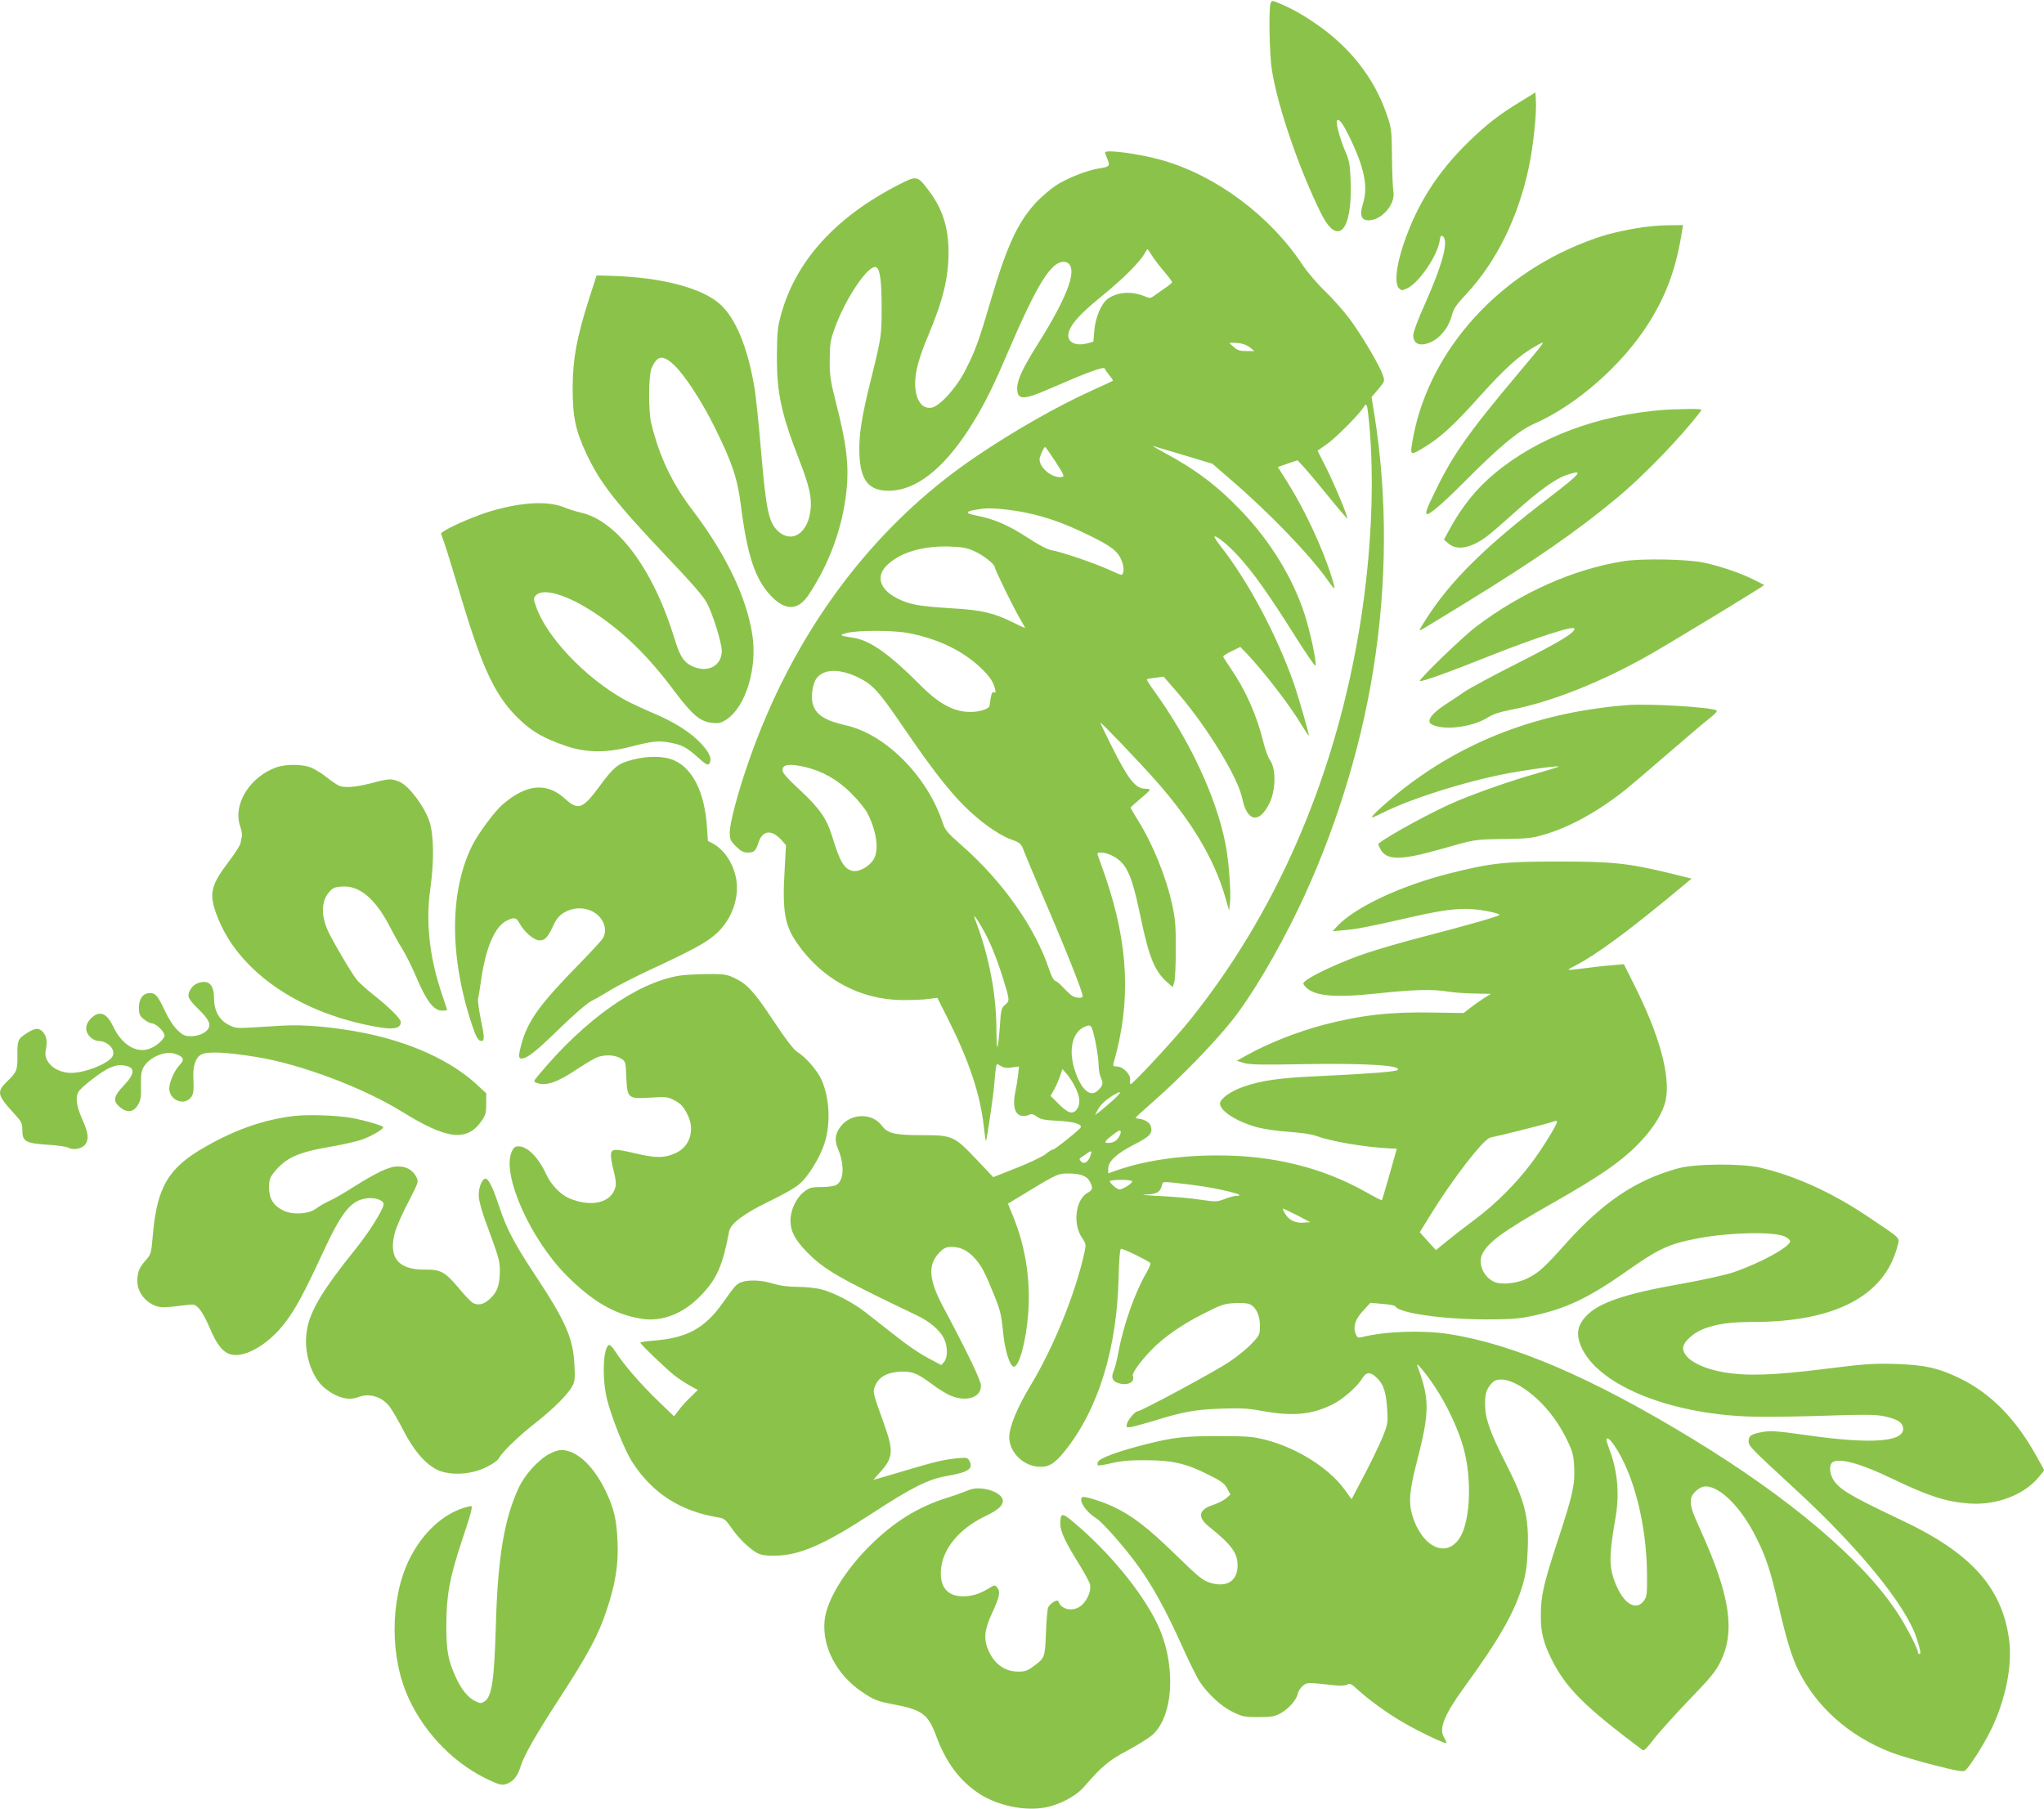 <?xml version="1.0" standalone="no"?>
<!DOCTYPE svg PUBLIC "-//W3C//DTD SVG 20010904//EN"
 "http://www.w3.org/TR/2001/REC-SVG-20010904/DTD/svg10.dtd">
<svg version="1.0" xmlns="http://www.w3.org/2000/svg"
 width="1280pt" height="1133pt" viewBox="0 0 1280 1133"
 preserveAspectRatio="xMidYMid meet">
<g transform="translate(0,1133) scale(0.1,-0.1)"
fill="#8bc34a" stroke="none">
<path d="M7956 11307 c-12 -45 -6 -324 9 -417 37 -231 170 -618 307 -895 105
-214 198 -114 186 201 -4 105 -8 127 -35 190 -33 77 -60 180 -50 190 13 13 37
-20 80 -109 92 -189 115 -308 82 -413 -22 -71 -11 -104 35 -104 82 0 169 100
156 179 -4 20 -8 117 -9 216 -2 175 -3 183 -35 274 -81 232 -237 427 -462 576
-85 57 -160 96 -233 124 -21 8 -26 6 -31 -12z"/>
<path d="M9519 10692 c-130 -79 -206 -138 -318 -246 -200 -194 -328 -396 -413
-649 -46 -138 -56 -243 -27 -273 16 -15 19 -15 53 1 72 35 185 199 201 294 6
36 9 40 22 29 36 -30 -6 -182 -122 -441 -36 -80 -65 -159 -65 -175 0 -44 25
-65 68 -58 77 12 150 88 174 181 10 40 27 66 90 133 189 202 328 485 393 800
27 127 49 338 43 415 l-3 48 -96 -59z"/>
<path d="M6920 10375 c0 -3 7 -22 15 -42 18 -43 13 -48 -54 -58 -72 -11 -198
-61 -268 -106 -34 -23 -90 -70 -123 -105 -117 -126 -185 -273 -289 -627 -72
-245 -95 -308 -158 -430 -54 -106 -157 -220 -208 -230 -61 -12 -103 48 -104
148 -1 74 23 164 80 299 94 223 129 366 129 525 0 157 -38 274 -125 389 -70
93 -74 94 -191 33 -396 -203 -647 -483 -736 -823 -19 -70 -22 -110 -23 -253 0
-230 28 -358 140 -646 63 -162 79 -233 71 -311 -15 -145 -114 -213 -200 -138
-62 55 -78 127 -111 516 -14 164 -32 340 -41 389 -42 250 -117 431 -214 519
-113 102 -362 168 -675 178 l-99 3 -48 -149 c-77 -242 -101 -373 -102 -556 0
-182 18 -267 88 -416 86 -181 180 -301 494 -633 159 -167 238 -257 259 -298
36 -67 93 -250 93 -299 0 -98 -93 -143 -191 -94 -50 26 -72 62 -105 170 -134
437 -360 740 -589 790 -27 6 -72 20 -99 31 -102 43 -266 35 -460 -22 -94 -28
-242 -91 -293 -124 l-22 -15 25 -72 c14 -40 60 -192 104 -338 135 -450 216
-619 368 -761 78 -74 151 -115 283 -160 125 -44 253 -46 404 -7 139 36 178 40
248 27 77 -14 104 -28 173 -89 58 -53 71 -59 80 -35 11 27 -5 62 -52 114 -63
70 -170 139 -305 195 -63 27 -142 64 -177 83 -248 138 -493 397 -556 587 -16
45 -16 50 0 67 45 50 201 2 374 -114 183 -123 331 -269 491 -483 114 -152 164
-195 241 -202 40 -4 55 0 88 22 120 79 194 322 161 532 -36 233 -166 504 -371
774 -132 173 -211 340 -262 550 -18 75 -17 294 1 340 35 85 70 91 143 23 67
-64 173 -226 258 -398 106 -216 139 -314 160 -484 39 -307 88 -455 183 -558
93 -101 174 -100 242 3 128 193 211 419 235 643 18 162 2 298 -63 551 -37 146
-42 178 -41 275 0 94 4 122 28 190 68 195 220 419 265 390 22 -13 32 -91 32
-247 0 -180 -1 -187 -64 -443 -63 -251 -80 -365 -75 -483 7 -162 59 -226 183
-226 164 0 334 129 496 376 88 135 149 253 249 488 183 427 271 570 350 570
52 0 64 -57 31 -151 -29 -85 -96 -212 -194 -367 -95 -152 -127 -221 -127 -275
0 -75 39 -74 212 2 224 98 331 137 336 123 2 -7 15 -26 29 -43 14 -16 24 -32
22 -34 -2 -2 -60 -29 -129 -60 -217 -98 -490 -253 -730 -416 -651 -440 -1148
-1110 -1427 -1924 -65 -188 -113 -371 -113 -428 0 -44 4 -54 39 -88 30 -30 46
-39 74 -39 39 0 49 9 67 63 16 52 50 73 90 57 17 -7 42 -27 56 -44 l26 -30 -8
-146 c-16 -266 -1 -353 77 -467 157 -226 393 -354 659 -357 58 0 131 2 162 7
l58 7 69 -137 c130 -260 199 -467 221 -663 6 -52 12 -95 14 -97 4 -5 46 277
52 352 3 39 7 85 10 102 5 32 5 33 30 17 18 -12 37 -15 70 -10 l45 6 -6 -58
c-4 -31 -11 -75 -16 -97 -21 -96 -2 -155 49 -155 15 0 33 4 41 9 10 6 24 2 43
-12 24 -18 48 -23 131 -27 97 -5 152 -20 145 -41 -5 -13 -161 -139 -174 -139
-6 0 -28 -13 -48 -30 -21 -16 -103 -55 -182 -86 l-144 -57 -105 111 c-141 148
-150 152 -343 152 -171 0 -214 11 -251 61 -60 80 -193 77 -256 -6 -36 -47 -41
-86 -17 -142 42 -99 37 -198 -11 -225 -12 -7 -54 -13 -93 -13 -62 0 -75 -3
-108 -29 -49 -37 -86 -115 -86 -180 0 -67 28 -121 103 -198 109 -111 199 -163
687 -396 80 -38 144 -92 170 -143 25 -48 26 -119 3 -148 l-18 -21 -59 31 c-76
39 -148 88 -264 180 -52 41 -120 95 -153 120 -76 60 -197 123 -275 143 -34 9
-102 16 -150 16 -61 0 -109 7 -152 20 -70 22 -155 26 -199 9 -31 -11 -40 -21
-117 -130 -114 -160 -223 -219 -433 -236 -46 -3 -83 -9 -83 -13 0 -9 149 -152
211 -203 26 -20 70 -50 98 -65 l51 -28 -46 -45 c-26 -24 -59 -61 -74 -82 l-29
-38 -107 103 c-105 102 -210 223 -262 305 -15 23 -31 41 -37 39 -38 -10 -46
-204 -15 -335 27 -113 112 -326 159 -398 127 -197 304 -310 543 -348 32 -5 44
-15 77 -63 43 -64 112 -131 162 -159 26 -13 54 -18 114 -17 155 3 306 69 606
265 250 163 352 214 467 234 138 24 169 45 142 96 -11 20 -17 21 -79 15 -82
-9 -121 -18 -286 -66 -71 -21 -154 -46 -183 -54 l-53 -15 42 47 c84 94 86 133
23 309 -68 189 -70 195 -54 232 22 54 70 83 148 89 80 5 113 -7 198 -70 32
-25 82 -57 111 -72 104 -52 208 -24 206 56 -1 33 -79 196 -237 493 -92 173
-97 266 -21 342 27 27 41 33 75 33 55 0 101 -23 144 -71 42 -46 64 -88 122
-232 38 -93 45 -125 55 -225 10 -116 43 -222 68 -222 34 0 77 162 90 335 15
205 -16 411 -92 600 l-35 86 22 13 c281 172 288 176 352 176 79 0 121 -15 139
-51 21 -40 19 -52 -16 -71 -73 -42 -92 -192 -35 -278 28 -42 28 -45 16 -99
-56 -254 -194 -594 -336 -828 -84 -139 -134 -260 -134 -326 1 -89 81 -173 175
-183 68 -7 106 14 172 96 210 261 328 641 338 1090 3 111 8 176 15 178 10 4
164 -71 183 -88 5 -4 -6 -30 -22 -59 -73 -123 -146 -330 -177 -500 -9 -48 -22
-101 -30 -118 -16 -39 -10 -61 23 -74 59 -22 114 2 97 44 -6 16 46 89 115 160
76 80 190 159 324 227 116 59 134 65 201 68 44 3 82 -1 95 -8 38 -20 61 -70
61 -133 0 -56 -2 -60 -51 -112 -28 -30 -90 -81 -138 -113 -79 -55 -556 -312
-578 -312 -15 0 -60 -53 -66 -79 -5 -21 -3 -23 26 -19 18 3 84 21 147 40 177
55 252 69 415 75 118 4 170 2 245 -12 199 -37 315 -28 448 35 66 31 159 111
193 167 26 42 52 42 94 0 40 -40 55 -86 62 -197 5 -79 3 -91 -26 -165 -18 -44
-69 -151 -114 -237 l-83 -158 -49 67 c-99 132 -296 255 -490 305 -80 20 -113
23 -295 23 -213 0 -278 -7 -450 -50 -176 -44 -295 -88 -304 -112 -4 -9 -4 -18
-1 -21 3 -3 42 3 87 14 62 14 118 19 218 18 164 -1 251 -21 390 -92 78 -39 99
-54 115 -85 l20 -38 -27 -24 c-16 -13 -53 -32 -84 -42 -88 -28 -97 -76 -23
-135 141 -113 179 -165 179 -243 0 -97 -67 -140 -170 -109 -47 14 -71 33 -219
177 -175 171 -275 247 -394 302 -76 35 -182 67 -191 57 -22 -22 25 -92 88
-131 41 -26 181 -185 263 -299 93 -129 174 -278 269 -488 46 -103 99 -211 118
-239 52 -77 134 -153 206 -188 59 -29 74 -32 160 -32 79 0 102 4 136 22 51 27
103 85 111 124 3 16 17 39 32 50 27 22 23 22 202 3 33 -4 64 -2 76 5 17 9 27
4 64 -31 65 -60 184 -147 275 -200 103 -61 273 -142 280 -135 3 3 -2 17 -11
31 -37 56 -3 142 123 316 221 304 316 469 368 645 20 70 27 119 31 220 8 205
-18 306 -140 545 -97 191 -127 276 -127 365 0 69 8 94 43 133 46 50 159 11
276 -94 80 -73 145 -161 194 -263 36 -74 41 -94 45 -171 5 -110 -8 -171 -104
-462 -88 -270 -105 -343 -105 -465 -1 -106 16 -173 68 -277 90 -179 203 -293
570 -568 7 -6 30 16 68 67 31 41 130 151 220 245 136 140 169 181 199 242 94
191 60 414 -123 820 -59 130 -64 149 -62 196 2 35 53 82 91 82 95 0 231 -139
325 -335 58 -118 85 -203 134 -417 49 -210 83 -322 124 -403 114 -228 316
-407 572 -508 50 -20 172 -56 273 -82 153 -39 186 -44 199 -34 27 23 109 151
156 244 96 192 141 414 118 579 -45 324 -238 538 -666 741 -328 155 -398 197
-435 258 -22 36 -26 87 -8 105 35 35 174 -1 378 -100 223 -107 334 -144 479
-155 173 -13 349 54 441 169 l32 39 -51 92 c-128 230 -283 388 -474 482 -135
66 -222 86 -407 92 -137 4 -188 1 -441 -31 -320 -40 -490 -46 -635 -21 -152
27 -254 88 -254 152 0 37 64 96 132 121 81 30 165 42 306 42 513 0 823 163
904 473 15 58 30 42 -182 185 -226 152 -454 256 -675 308 -120 28 -409 26
-517 -4 -263 -72 -469 -211 -700 -468 -136 -153 -172 -185 -241 -220 -62 -32
-161 -43 -207 -24 -66 27 -105 110 -80 170 31 74 130 147 435 320 316 179 453
275 567 399 79 85 134 178 149 250 31 152 -38 407 -201 730 l-61 122 -77 -7
c-42 -3 -120 -12 -172 -19 -52 -7 -97 -11 -98 -9 -2 1 15 12 39 24 140 72 348
226 689 511 l43 36 -129 32 c-269 65 -368 75 -704 75 -334 0 -424 -9 -680 -74
-307 -77 -593 -211 -706 -331 l-29 -32 75 7 c78 7 152 21 410 80 255 59 359
66 508 34 28 -6 52 -14 52 -18 0 -8 -192 -63 -469 -135 -118 -30 -281 -77
-362 -104 -141 -47 -325 -130 -379 -171 -21 -16 -22 -20 -10 -35 54 -65 180
-77 468 -46 215 23 335 26 432 10 36 -6 110 -11 165 -12 l101 -2 -46 -29 c-25
-16 -63 -43 -85 -60 l-39 -31 -196 3 c-266 5 -447 -16 -686 -78 -161 -43 -341
-114 -474 -188 l-65 -36 45 -14 c36 -11 112 -12 385 -7 381 6 606 -8 577 -37
-10 -10 -170 -23 -487 -38 -252 -11 -365 -27 -479 -67 -80 -28 -146 -75 -146
-105 0 -46 102 -112 230 -148 44 -12 126 -24 200 -29 73 -5 144 -15 170 -25
94 -35 297 -70 461 -79 l46 -2 -45 -160 c-25 -88 -47 -162 -48 -163 -1 -2 -47
21 -101 52 -275 155 -590 232 -943 229 -236 -1 -454 -35 -627 -97 l-43 -15 0
29 c0 46 50 93 160 150 103 52 120 72 106 118 -7 22 -41 42 -74 45 -12 1 -21
4 -20 7 2 4 57 54 123 112 155 136 367 354 477 492 122 152 283 423 417 701
223 463 389 990 470 1495 88 545 90 1095 6 1614 l-16 99 42 49 c41 50 42 50
28 90 -20 60 -132 249 -209 353 -38 50 -107 128 -154 173 -47 45 -110 119
-140 164 -202 305 -537 556 -873 653 -140 41 -363 71 -363 50z m291 -642 c13
-21 47 -66 76 -100 29 -34 53 -66 53 -70 0 -4 -22 -23 -48 -40 -26 -18 -56
-40 -68 -48 -18 -13 -25 -14 -55 -1 -82 34 -170 28 -231 -15 -41 -30 -78 -115
-85 -198 l-6 -71 -40 -11 c-65 -17 -117 4 -117 48 0 56 60 127 214 252 124
100 230 206 262 260 10 17 19 31 20 31 1 0 13 -17 25 -37z m615 -578 l29 -24
-50 0 c-39 0 -56 5 -77 24 -16 13 -28 25 -28 27 0 2 22 1 48 0 33 -3 58 -12
78 -27z m753 -536 c29 -379 2 -839 -75 -1279 -160 -917 -522 -1741 -1057
-2405 -91 -113 -352 -395 -366 -395 -5 0 -6 11 -4 25 7 32 -44 85 -82 85 -24
0 -26 3 -21 23 110 384 94 738 -52 1167 -22 63 -43 123 -47 133 -6 14 -2 17
21 17 48 -1 111 -36 143 -80 39 -54 63 -130 105 -330 51 -245 87 -333 163
-400 l37 -33 9 29 c6 16 10 108 10 204 1 144 -3 193 -21 277 -39 180 -121 383
-217 537 -25 40 -45 75 -45 77 0 3 27 27 60 55 33 27 60 52 60 57 0 4 -13 7
-29 7 -60 0 -107 60 -211 269 -39 78 -70 143 -70 145 0 9 243 -245 344 -359
228 -257 370 -495 439 -735 l24 -83 6 54 c6 66 -8 258 -28 359 -56 292 -223
652 -448 963 -27 37 -48 70 -45 72 2 2 26 7 54 10 l51 7 90 -104 c184 -214
375 -527 402 -658 30 -147 105 -162 169 -34 42 83 44 218 5 273 -11 14 -30 66
-42 115 -42 170 -112 326 -207 464 -24 35 -44 66 -44 70 0 4 24 20 54 34 l53
26 40 -41 c112 -119 272 -327 344 -448 23 -38 43 -68 45 -66 4 4 -64 240 -94
327 -105 299 -286 640 -456 856 -25 32 -43 60 -41 63 10 10 87 -53 153 -126
92 -101 187 -235 347 -489 71 -113 131 -200 133 -194 8 23 -32 209 -69 325
-74 226 -214 455 -393 642 -149 157 -285 260 -478 364 -51 28 -86 48 -78 46 8
-3 95 -29 194 -58 l179 -54 114 -99 c240 -206 493 -469 606 -628 22 -32 42
-56 44 -54 2 1 -6 34 -18 72 -55 178 -169 423 -277 594 l-60 95 61 21 62 21
39 -41 c21 -23 90 -105 154 -184 63 -78 117 -141 119 -139 6 7 -81 217 -135
323 l-51 101 54 38 c55 38 198 180 231 230 16 25 18 25 25 9 3 -11 12 -85 18
-165z m-1969 -181 c57 -89 58 -93 36 -96 -57 -7 -136 57 -136 111 0 18 27 77
35 77 3 0 32 -42 65 -92z m-186 -319 c131 -27 245 -68 394 -141 143 -69 184
-102 207 -162 16 -41 14 -86 -4 -86 -5 0 -41 15 -82 34 -85 39 -294 110 -355
120 -27 5 -81 34 -153 81 -113 74 -207 115 -313 135 -87 17 -76 29 37 44 52 6
166 -4 269 -25z m-323 -241 c58 -26 129 -82 129 -102 0 -14 118 -255 159 -324
17 -29 31 -54 31 -56 0 -1 -35 15 -77 36 -121 60 -197 77 -383 88 -206 13
-259 22 -337 60 -111 55 -140 136 -73 205 79 82 222 126 390 122 87 -3 115 -8
161 -29z m-414 -513 c187 -35 347 -113 460 -223 50 -49 71 -79 83 -122 7 -26
6 -31 -5 -26 -13 5 -19 -11 -28 -84 -3 -20 -60 -39 -118 -39 -103 -2 -200 50
-318 170 -191 192 -312 278 -416 294 -90 14 -94 17 -40 31 72 17 287 17 382
-1z m-311 -279 c91 -45 127 -85 281 -311 173 -253 278 -389 378 -490 97 -97
214 -182 292 -211 64 -23 68 -27 88 -82 10 -26 54 -130 97 -232 161 -373 268
-642 268 -670 0 -14 -41 -12 -66 3 -11 7 -35 29 -53 49 -18 20 -40 40 -50 43
-12 3 -27 30 -41 73 -88 264 -291 552 -551 780 -85 74 -101 94 -115 137 -96
292 -357 556 -607 612 -133 30 -189 67 -208 136 -12 46 0 127 25 159 45 60
145 61 262 4z m-331 -561 c106 -25 202 -80 286 -164 42 -42 88 -98 102 -126
58 -115 73 -232 37 -289 -27 -44 -92 -79 -130 -71 -54 12 -80 56 -130 220 -33
108 -79 173 -200 286 -78 72 -110 108 -110 125 0 37 45 43 145 19z m1110
-1015 c44 -77 83 -172 124 -301 45 -145 45 -146 16 -172 -25 -21 -27 -30 -34
-140 -5 -65 -11 -121 -15 -124 -3 -4 -6 40 -6 96 0 236 -46 474 -135 706 -14
37 12 3 50 -65z m704 -700 c11 -56 21 -124 21 -153 0 -29 7 -65 15 -80 16 -31
11 -50 -23 -80 -46 -42 -104 11 -142 132 -41 128 -14 239 65 271 38 16 42 10
64 -90z m-123 -295 c29 -60 30 -105 6 -135 -26 -32 -56 -22 -115 38 l-48 48
25 45 c13 24 29 62 36 84 l13 39 30 -34 c16 -19 40 -57 53 -85z m234 -76 c-30
-27 -68 -59 -83 -71 l-29 -21 15 29 c18 34 49 64 97 93 58 35 58 23 0 -30z
m2780 -136 c0 -19 -95 -172 -160 -258 -96 -128 -225 -257 -350 -350 -58 -43
-137 -105 -177 -137 l-71 -58 -51 56 -50 56 66 107 c139 226 333 477 376 486
66 13 365 89 382 96 26 10 35 11 35 2z m-2748 -102 c-12 -17 -30 -27 -52 -29
-41 -4 -37 8 20 51 35 27 46 31 48 20 2 -9 -5 -27 -16 -42z m-174 -111 c-13
-39 -41 -55 -59 -34 -11 13 -11 17 1 24 8 5 24 16 35 24 30 23 35 19 23 -14z
m262 -160 c0 -13 -60 -50 -79 -50 -16 0 -61 38 -61 52 0 4 32 8 70 8 41 0 70
-4 70 -10z m365 -20 c168 -20 373 -70 287 -70 -12 0 -45 -9 -73 -20 -49 -18
-56 -18 -153 -4 -55 9 -171 19 -256 23 -85 4 -125 9 -88 9 71 2 93 14 104 57
7 27 -7 27 179 5z m668 -192 l82 -43 -42 -3 c-52 -4 -92 16 -116 57 -10 17
-16 31 -12 31 3 0 42 -19 88 -42z m3052 -132 c19 -8 35 -22 35 -30 0 -36 -186
-137 -358 -196 -48 -16 -189 -47 -317 -70 -359 -63 -525 -119 -604 -205 -47
-51 -59 -98 -41 -158 79 -264 573 -469 1140 -471 96 -1 293 3 436 8 200 7 276
6 325 -3 82 -17 117 -35 125 -67 24 -94 -181 -113 -595 -54 -191 27 -232 30
-283 21 -70 -12 -88 -24 -88 -59 0 -29 21 -50 296 -303 398 -367 689 -724 756
-929 24 -73 29 -100 18 -100 -5 0 -10 5 -10 12 0 23 -79 175 -135 257 -221
330 -670 709 -1275 1078 -632 385 -1124 596 -1532 658 -165 25 -398 16 -540
-20 -24 -6 -29 -3 -39 21 -17 46 -2 92 48 145 l45 49 77 -7 c42 -3 78 -10 79
-15 17 -41 295 -82 567 -82 159 0 207 4 292 22 209 45 348 111 581 274 211
149 274 178 462 213 193 36 461 42 535 11z m-2189 -943 c75 -112 148 -268 179
-383 53 -190 43 -448 -20 -556 -82 -139 -239 -69 -301 135 -24 81 -18 157 32
348 77 302 77 379 0 588 -13 33 50 -42 110 -132z m1122 -365 c123 -179 204
-498 206 -810 1 -124 -1 -139 -20 -165 -46 -61 -118 -24 -168 87 -51 114 -53
181 -11 423 28 154 16 297 -35 435 -11 29 -20 57 -20 62 0 22 21 8 48 -32z"/>
<path d="M10245 9900 c-132 -23 -212 -45 -315 -85 -579 -223 -1002 -716 -1088
-1267 -11 -70 -7 -71 76 -20 103 62 187 139 347 318 162 180 251 260 350 315
70 39 77 50 -100 -161 -318 -378 -416 -517 -526 -744 -59 -120 -67 -146 -50
-146 18 0 111 81 223 194 224 226 347 329 450 374 263 116 551 370 715 632
112 181 171 343 208 583 l5 27 -98 -1 c-53 0 -142 -9 -197 -19z"/>
<path d="M10420 8763 c-417 -32 -789 -172 -1061 -399 -112 -93 -202 -204 -278
-343 l-39 -71 30 -25 c54 -46 143 -28 245 50 25 19 102 86 171 148 144 130
254 210 323 232 111 37 93 14 -105 -138 -404 -308 -625 -526 -779 -770 -20
-31 -37 -60 -37 -63 0 -6 -4 -9 265 156 459 281 725 466 980 679 166 139 399
381 518 539 7 9 -12 12 -89 10 -55 -1 -119 -3 -144 -5z"/>
<path d="M10166 7815 c-315 -51 -636 -194 -921 -409 -84 -63 -362 -332 -353
-341 7 -8 172 51 430 154 306 121 538 196 538 173 0 -26 -91 -81 -347 -211
-153 -77 -305 -159 -338 -181 -33 -23 -90 -61 -127 -85 -71 -47 -104 -85 -95
-109 9 -24 85 -39 157 -32 85 8 154 29 210 64 30 19 76 34 140 46 253 48 578
178 875 348 153 88 716 430 713 434 -2 1 -35 18 -73 37 -80 39 -198 79 -300
102 -101 23 -395 28 -509 10z"/>
<path d="M10195 6914 c-560 -43 -1039 -227 -1440 -551 -99 -80 -176 -153 -162
-153 4 0 30 11 57 25 196 100 589 220 860 263 140 23 258 37 250 30 -3 -3 -72
-24 -153 -47 -141 -40 -334 -107 -477 -166 -139 -57 -447 -224 -498 -270 -2
-2 3 -16 12 -33 37 -71 125 -72 366 -4 231 66 219 64 409 67 147 2 176 5 256
29 161 48 340 148 507 282 37 30 156 131 265 226 109 94 224 192 256 217 39
30 54 47 45 52 -38 20 -422 43 -553 33z"/>
<path d="M3959 6571 c-90 -24 -115 -44 -204 -165 -107 -145 -134 -154 -219
-77 -114 103 -242 90 -391 -40 -49 -43 -148 -177 -185 -249 -146 -289 -147
-701 -4 -1130 27 -81 39 -100 60 -100 19 0 18 29 -7 145 -11 55 -18 108 -15
119 3 12 12 71 21 131 29 195 86 324 159 359 49 23 59 20 81 -20 28 -52 90
-104 123 -104 35 0 52 18 87 93 20 43 37 63 69 82 80 47 186 27 233 -44 27
-40 29 -87 6 -121 -9 -14 -73 -83 -143 -155 -252 -257 -327 -361 -366 -510
-18 -65 -17 -85 1 -85 36 0 88 41 235 184 96 93 174 161 205 177 28 14 82 45
120 69 39 24 147 79 240 123 283 131 365 177 426 234 92 87 138 217 120 333
-16 97 -73 186 -144 225 l-34 18 -6 91 c-15 211 -87 359 -202 412 -62 30 -169
31 -266 5z"/>
<path d="M1731 6524 c-166 -59 -273 -231 -228 -366 9 -25 14 -54 12 -64 -2
-11 -6 -31 -9 -46 -4 -15 -35 -64 -70 -110 -119 -156 -130 -207 -75 -349 124
-322 466 -574 914 -674 173 -39 235 -35 235 14 0 20 -78 97 -175 173 -39 31
-84 71 -99 89 -32 39 -145 230 -180 304 -46 98 -45 188 3 245 23 28 35 34 82
37 109 9 210 -76 300 -251 23 -45 58 -108 79 -141 21 -33 62 -116 91 -184 61
-143 106 -201 157 -201 18 0 32 1 32 3 0 2 -15 49 -34 105 -77 228 -101 448
-71 657 24 172 22 332 -5 417 -28 90 -126 223 -184 249 -53 24 -66 24 -180 -6
-104 -27 -175 -32 -209 -13 -12 6 -47 30 -77 54 -30 24 -75 50 -99 59 -55 19
-153 19 -210 -1z"/>
<path d="M4254 5219 c-266 -44 -589 -272 -880 -621 -32 -38 -34 -43 -17 -49
60 -24 129 -1 256 84 49 32 104 65 123 73 47 20 113 18 151 -5 31 -19 31 -20
35 -114 5 -136 10 -141 149 -132 94 6 110 5 145 -13 50 -25 68 -46 95 -106 39
-90 7 -186 -75 -226 -72 -34 -127 -35 -253 -5 -141 33 -158 32 -157 -15 0 -19
9 -63 18 -98 10 -37 15 -75 11 -93 -22 -101 -148 -134 -289 -75 -56 23 -115
85 -145 150 -49 107 -118 176 -174 176 -23 0 -31 -7 -44 -37 -60 -144 120
-547 345 -772 163 -164 303 -245 470 -271 130 -21 265 33 376 151 97 102 132
185 172 396 9 49 92 112 250 188 97 47 170 89 197 115 52 47 120 159 149 245
41 122 34 285 -17 401 -26 58 -98 142 -152 175 -22 14 -71 77 -148 193 -121
184 -167 234 -249 272 -45 21 -64 24 -171 23 -66 -1 -143 -5 -171 -10z"/>
<path d="M1234 5170 c-28 -11 -54 -48 -54 -77 0 -15 22 -45 65 -86 63 -62 78
-93 57 -123 -18 -26 -60 -44 -104 -44 -41 0 -52 5 -87 38 -24 23 -55 70 -77
118 -46 98 -60 114 -95 114 -43 0 -69 -35 -69 -91 0 -40 4 -51 31 -73 17 -14
40 -26 51 -26 24 0 78 -52 78 -75 0 -25 -56 -73 -101 -86 -81 -25 -169 32
-221 143 -40 85 -87 101 -139 49 -37 -38 -39 -82 -4 -116 13 -14 36 -25 50
-25 62 0 114 -58 88 -99 -29 -45 -171 -101 -257 -101 -97 0 -175 68 -160 140
12 55 6 91 -18 117 -26 28 -50 25 -108 -13 -48 -32 -52 -42 -51 -137 1 -89 -4
-103 -65 -161 -66 -64 -62 -85 43 -199 49 -54 53 -62 53 -107 0 -70 21 -81
158 -90 59 -3 118 -12 131 -19 31 -17 86 -6 106 22 23 33 18 72 -20 157 -35
78 -44 135 -25 169 15 30 144 129 195 152 34 15 60 20 88 16 75 -10 76 -49 2
-126 -65 -69 -70 -96 -24 -136 45 -37 86 -32 113 15 17 29 21 50 19 121 -1 69
2 92 18 118 36 60 134 101 194 81 54 -18 63 -36 32 -68 -34 -35 -67 -109 -67
-150 0 -68 84 -108 130 -62 21 21 25 43 21 126 -4 78 14 131 51 150 39 20 157
14 348 -17 278 -46 665 -192 909 -343 281 -174 404 -188 496 -58 26 38 30 52
30 109 l0 65 -56 52 c-161 151 -415 267 -708 326 -187 37 -374 54 -510 46 -58
-3 -149 -9 -201 -12 -87 -5 -99 -4 -140 18 -59 31 -90 89 -90 170 0 84 -38
116 -106 88z"/>
<path d="M1840 4340 c-188 -23 -361 -83 -551 -191 -232 -131 -304 -249 -331
-545 -11 -125 -12 -130 -45 -167 -41 -46 -53 -76 -53 -130 0 -59 35 -115 90
-145 47 -25 69 -25 217 -6 50 6 54 5 81 -24 16 -17 46 -72 67 -123 45 -107 85
-154 138 -164 90 -17 234 70 334 203 66 87 117 182 238 443 116 250 173 320
270 333 55 8 111 -13 107 -39 -7 -40 -89 -170 -176 -279 -208 -258 -287 -391
-305 -513 -21 -133 29 -289 112 -357 74 -60 150 -81 210 -57 69 27 147 4 196
-58 15 -20 54 -86 86 -148 72 -141 155 -231 235 -258 82 -27 196 -18 282 24
37 17 73 42 80 54 21 41 122 139 228 222 117 92 208 183 235 235 15 28 17 51
12 135 -9 165 -54 269 -250 565 -130 197 -175 284 -223 429 -39 118 -68 175
-87 168 -22 -7 -41 -61 -39 -109 1 -26 18 -91 38 -145 90 -246 94 -257 94
-322 0 -88 -16 -135 -62 -176 -39 -36 -73 -44 -108 -25 -11 6 -51 48 -89 94
-84 100 -111 115 -211 114 -170 -2 -232 79 -184 243 9 30 45 111 81 180 62
120 65 128 52 154 -23 46 -64 70 -118 69 -55 0 -130 -36 -286 -134 -54 -35
-120 -72 -145 -83 -25 -11 -60 -32 -79 -46 -48 -36 -150 -42 -209 -12 -61 31
-87 74 -87 143 0 48 5 62 31 95 75 93 151 127 367 163 66 12 148 30 180 41 58
20 137 65 137 79 0 10 -132 47 -210 60 -98 15 -266 20 -350 10z"/>
<path d="M3443 2225 c-67 -34 -154 -128 -192 -208 -93 -196 -134 -438 -146
-872 -10 -339 -25 -442 -70 -471 -22 -14 -27 -14 -59 1 -46 22 -89 76 -125
157 -46 103 -56 159 -56 323 0 181 22 297 95 517 27 80 54 165 59 187 9 41 9
41 -18 34 -135 -32 -263 -140 -349 -294 -132 -234 -148 -598 -39 -869 92 -226
277 -428 491 -535 99 -49 113 -52 155 -31 33 18 53 46 71 101 22 71 94 198
246 431 178 275 241 392 293 549 56 167 75 290 68 434 -6 136 -23 207 -76 316
-72 147 -167 240 -259 252 -27 3 -51 -3 -89 -22z"/>
<path d="M6085 2003 c-11 -3 -33 -11 -50 -18 -16 -7 -61 -23 -100 -35 -184
-57 -336 -151 -486 -300 -159 -157 -272 -343 -285 -468 -17 -166 74 -341 235
-450 71 -48 98 -59 196 -77 182 -35 217 -61 270 -204 60 -161 145 -275 266
-355 114 -75 284 -111 414 -87 92 17 194 71 246 132 110 127 153 163 268 224
62 33 132 77 156 97 139 122 152 457 27 708 -99 198 -296 437 -511 619 -81 69
-91 69 -91 -5 0 -46 30 -111 123 -260 31 -51 59 -103 63 -117 8 -36 -12 -92
-48 -127 -48 -48 -131 -37 -150 20 -5 16 -52 -12 -64 -38 -5 -9 -11 -81 -14
-158 -6 -157 -6 -159 -84 -215 -30 -23 -50 -29 -88 -29 -84 0 -149 45 -187
130 -32 71 -28 129 19 230 49 106 56 139 36 165 -13 17 -18 18 -36 7 -68 -42
-109 -57 -165 -60 -109 -6 -163 55 -152 171 12 128 114 251 272 328 83 40 115
67 115 99 0 49 -116 92 -195 73z"/>
</g>
</svg>
